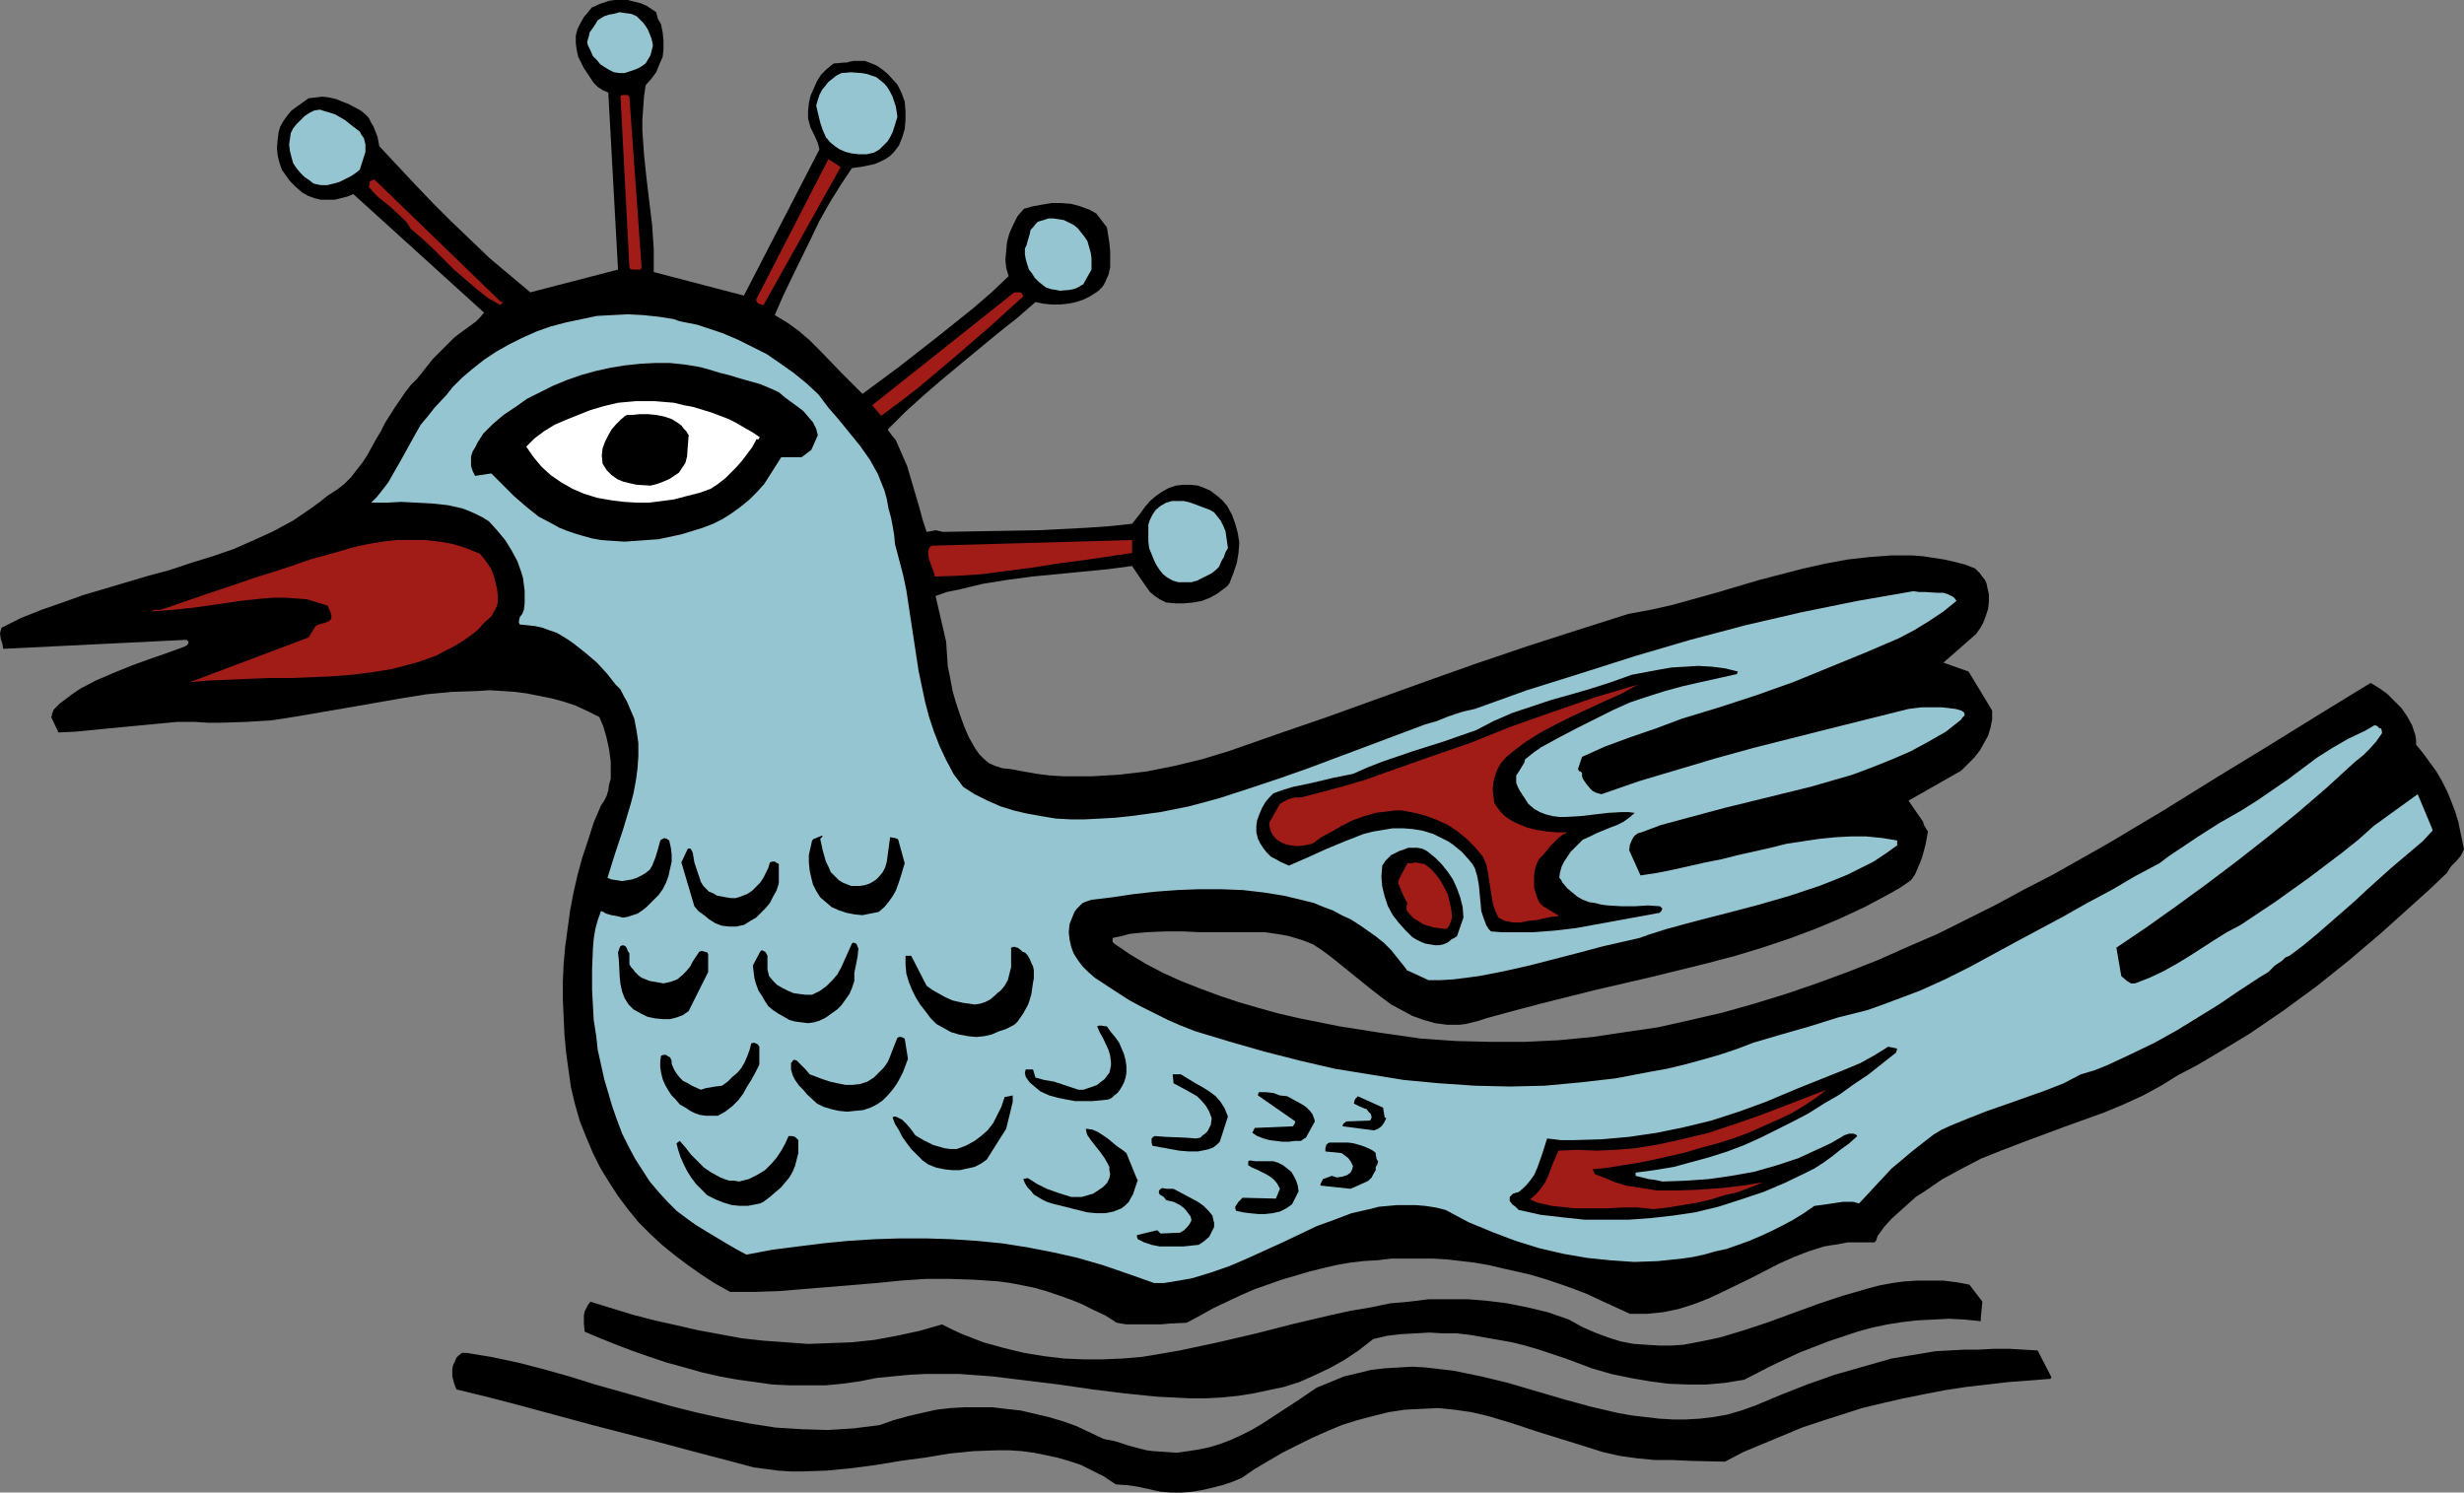 <?xml version="1.0" encoding="UTF-8" standalone="no"?>
<svg
   version="1.0"
   width="129.724mm"
   height="78.588mm"
   id="svg41"
   sodipodi:docname="Bird 35.wmf"
   xmlns:inkscape="http://www.inkscape.org/namespaces/inkscape"
   xmlns:sodipodi="http://sodipodi.sourceforge.net/DTD/sodipodi-0.dtd"
   xmlns="http://www.w3.org/2000/svg"
   xmlns:svg="http://www.w3.org/2000/svg">
  <rect width="100%" height="100%" fill="#808080" stroke="none"/>
  <sodipodi:namedview
     id="namedview41"
     pagecolor="#ffffff"
     bordercolor="#000000"
     borderopacity="0.25"
     inkscape:showpageshadow="2"
     inkscape:pageopacity="0.0"
     inkscape:pagecheckerboard="0"
     inkscape:deskcolor="#d1d1d1"
     inkscape:document-units="mm" />
  <defs
     id="defs1">
    <pattern
       id="WMFhbasepattern"
       patternUnits="userSpaceOnUse"
       width="6"
       height="6"
       x="0"
       y="0" />
  </defs>
  <path
     style="fill:#000000;fill-opacity:1;fill-rule:evenodd;stroke:none"
     d="m 490.132,168.229 -0.97,-4.686 -0.646,-2.101 -0.808,-2.101 -0.808,-1.939 -0.97,-1.939 -1.131,-1.939 -1.293,-1.778 -1.293,-1.778 -1.454,-1.778 v -0.97 l -0.162,-0.97 -0.323,-0.97 -0.323,-0.97 -0.97,-1.778 -1.131,-1.616 -1.454,-1.454 -1.454,-1.454 -1.616,-1.131 -1.616,-0.97 -5.01,3.07 -5.01,3.07 -10.181,6.303 -10.342,6.303 -10.666,6.626 -10.827,6.464 -11.15,6.303 -5.656,2.909 -5.656,3.07 -5.818,2.909 -5.818,2.909 -5.979,2.586 -5.818,2.586 -6.141,2.424 -6.141,2.262 -6.141,2.101 -6.302,1.939 -6.302,1.778 -6.302,1.454 -6.464,1.454 -6.626,0.97 -6.464,0.97 -6.787,0.646 -6.626,0.323 h -6.787 l -6.949,-0.162 -6.949,-0.485 -7.918,-1.131 -8.242,-1.293 -8.08,-1.616 -4.202,-0.97 -4.04,-1.131 -3.878,-1.131 -3.878,-1.293 -3.878,-1.454 -3.717,-1.454 -3.555,-1.616 -3.394,-1.778 -3.232,-1.939 -3.07,-2.101 -0.162,-0.162 -0.162,-0.162 v -0.323 -0.485 l 1.616,-0.323 1.778,-0.485 1.616,-0.162 1.778,-0.162 3.717,-0.162 h 3.555 l 3.232,0.162 h 3.394 3.232 3.232 3.232 l 3.232,0.485 1.616,0.323 1.616,0.485 1.454,0.485 1.616,0.646 1.939,1.293 1.939,1.454 7.595,6.141 2.101,1.616 1.939,1.454 2.101,1.131 2.101,1.131 2.262,0.808 2.262,0.646 2.424,0.323 h 1.131 1.293 l 1.293,-0.162 1.293,-0.323 1.293,-0.323 1.454,-0.485 5.333,-1.454 5.494,-1.454 10.989,-2.747 11.15,-2.586 11.15,-2.747 5.494,-1.454 5.333,-1.616 5.333,-1.778 5.171,-1.939 5.01,-2.101 4.848,-2.262 4.848,-2.586 2.262,-1.293 2.101,-1.454 0.808,-1.131 0.485,-1.131 0.485,-1.131 0.485,-1.293 0.646,-2.424 0.485,-2.586 -0.323,-0.485 -0.162,-0.323 -0.323,-0.485 -0.162,-0.646 -2.909,-4.202 10.504,-5.979 1.293,-1.293 1.293,-1.293 1.131,-1.454 0.808,-1.454 0.808,-1.454 0.485,-1.616 0.323,-1.616 v -1.778 0 l -4.686,-7.757 -5.01,-1.778 6.464,-5.656 0.808,-1.131 0.646,-1.131 0.485,-1.293 0.485,-1.454 0.162,-1.454 v -1.454 l -0.323,-1.454 -0.162,-0.808 -0.323,-0.646 -0.646,-0.808 -0.323,-0.485 -0.97,-0.97 -2.101,-0.808 -1.939,-0.485 -2.101,-0.485 -2.101,-0.323 -2.101,-0.323 -2.101,-0.162 h -4.202 l -4.363,0.323 -4.363,0.485 -4.363,0.808 -4.363,0.97 -4.363,1.131 -4.363,1.131 -8.726,2.586 -8.726,2.424 -4.363,0.97 -4.363,0.808 -10.181,3.232 -10.019,3.232 -10.019,3.394 -10.019,3.555 -9.858,3.555 -9.858,3.555 -9.858,3.394 -9.696,3.394 -5.333,1.616 -5.333,1.293 -5.656,1.131 -2.747,0.323 -2.747,0.323 -2.747,0.162 -2.747,0.162 h -2.747 -2.747 l -2.747,-0.162 -2.586,-0.323 -2.747,-0.485 -2.586,-0.485 -1.616,-0.162 -1.454,-0.485 -1.131,-0.485 -0.97,-0.808 -0.97,-0.97 -0.808,-1.131 -1.293,-2.262 -0.97,-2.262 -0.808,-2.262 -0.808,-2.424 -0.646,-2.262 -0.485,-2.586 -0.485,-2.424 -0.162,-2.424 -0.162,-2.424 -2.101,-9.05 2.262,-0.808 2.424,-0.485 4.686,-1.131 5.01,-0.808 4.848,-0.646 5.01,-0.485 5.01,-0.485 5.01,-0.485 4.848,-0.646 1.293,1.939 1.454,2.101 0.808,1.131 0.97,0.808 0.97,0.646 1.293,0.646 1.778,0.162 h 1.778 l 1.778,-0.162 1.778,-0.323 1.616,-0.646 1.454,-0.808 1.293,-0.97 0.646,-0.485 0.485,-0.646 0.808,-2.101 0.646,-1.939 0.323,-1.939 0.162,-2.101 -0.323,-1.939 -0.485,-1.778 -0.646,-1.778 -0.97,-1.778 -0.97,-1.131 -1.131,-0.97 -1.293,-0.97 -1.131,-0.485 -1.293,-0.485 -1.454,-0.162 h -1.454 l -1.454,0.162 -1.454,0.485 -1.454,0.808 -1.131,0.808 -1.131,0.97 -0.97,1.131 -0.808,1.131 -1.778,2.262 -4.525,0.485 -4.686,0.323 -9.534,0.485 -9.534,0.162 -9.373,0.162 -0.646,-0.162 -0.808,-0.162 -0.808,0.162 -0.97,0.162 -0.808,-2.424 -0.646,-2.424 -0.808,-2.747 -0.808,-2.747 -0.808,-2.747 -1.131,-2.586 -1.131,-2.586 -0.808,-0.97 -0.808,-1.131 3.394,-3.394 3.555,-3.232 3.555,-3.07 3.878,-3.232 7.434,-6.141 3.878,-3.07 3.717,-3.232 1.616,0.323 1.616,0.162 h 1.616 l 1.616,-0.162 1.616,-0.323 1.454,-0.485 1.293,-0.646 1.293,-0.808 0.646,-0.485 0.162,-0.323 h 0.162 l 0.485,-0.646 0.323,-0.646 0.646,-1.454 0.323,-1.454 v -1.616 -1.616 l -0.162,-1.616 -0.485,-3.07 -2.101,-2.747 -1.454,-0.808 -1.778,-0.646 -1.778,-0.485 -2.101,-0.162 h -1.778 l -1.939,0.323 -1.778,0.323 -1.778,0.485 -1.293,1.454 -0.808,1.616 -0.808,1.778 -0.485,1.778 -0.162,1.778 -0.162,1.778 0.162,1.616 0.485,1.616 -3.394,3.232 -3.555,3.07 -7.272,5.818 -7.434,5.818 -7.434,5.495 -1.939,-1.939 -2.101,-2.101 -4.202,-4.363 -2.262,-2.262 -2.262,-1.939 -2.262,-1.616 -2.424,-1.454 1.616,-3.717 1.778,-3.717 3.717,-7.595 1.778,-3.717 2.101,-3.717 2.101,-3.394 2.262,-3.394 2.262,-0.323 2.262,-0.485 1.131,-0.485 0.97,-0.485 0.97,-0.646 0.808,-0.808 0.97,-1.293 0.646,-1.616 0.485,-1.616 0.162,-1.778 v -1.939 l -0.162,-1.778 -0.646,-1.778 -0.808,-1.616 -1.939,-2.101 -0.97,-0.808 -1.131,-0.808 -1.131,-0.485 -1.293,-0.485 h -1.454 -0.808 l -0.808,0.162 -0.485,0.162 h -0.485 l -1.778,0.162 h -0.323 l -0.485,0.323 -1.131,0.97 -0.97,0.97 -0.808,1.293 -0.646,1.454 -0.646,1.454 -0.323,1.454 -0.162,1.616 v 1.454 l 0.485,1.778 0.808,1.616 0.646,1.454 0.323,1.293 -15.029,29.089 -17.938,-4.686 v -4.525 l -0.323,-4.848 -1.131,-9.373 -0.485,-4.686 -0.323,-4.686 v -2.262 l 0.162,-2.262 0.162,-2.262 0.323,-2.262 1.131,-1.293 0.97,-1.293 0.646,-1.616 0.646,-1.454 0.162,-1.454 V 8.08 l -0.162,-1.616 -0.323,-1.616 -0.646,-1.131 -0.323,-1.293 -0.97,-0.646 -0.97,-0.646 -1.131,-0.485 -1.293,-0.323 L 124.917,0 h -1.293 -1.293 l -1.131,0.162 -0.97,0.323 -0.97,0.323 -0.646,0.323 -0.808,0.323 -0.808,0.97 -0.808,0.97 -0.646,1.131 -0.646,1.293 -0.323,1.293 v 1.454 l 0.162,1.293 0.323,1.454 1.131,2.262 1.293,1.939 0.646,0.97 0.808,0.808 0.97,0.646 1.131,0.485 1.939,35.229 -17.453,4.525 -4.04,-3.394 -4.04,-3.394 -3.878,-3.717 -3.717,-3.555 -3.717,-3.717 -3.555,-3.717 -7.11,-7.595 -0.323,-1.778 -0.808,-2.101 -0.485,-0.808 -0.485,-0.97 -0.808,-0.808 -0.808,-0.646 -2.424,-1.293 -1.293,-0.485 -1.131,-0.485 -1.454,-0.323 -1.293,-0.162 -1.293,0.162 -1.454,0.162 -1.131,0.808 -1.131,0.808 -1.131,0.808 -0.808,0.97 -0.808,1.131 -0.646,1.131 -0.323,1.131 -0.162,1.293 -0.162,1.778 0.162,1.616 0.323,1.293 0.485,1.454 0.808,1.131 0.808,1.131 1.131,1.131 1.293,1.131 1.131,0.646 1.293,0.485 1.293,0.323 h 1.293 1.454 l 1.293,-0.323 1.293,-0.323 1.131,-0.485 26.018,23.594 -0.808,0.97 -0.808,0.808 -3.555,2.586 -0.808,0.646 -0.808,0.808 -1.778,1.778 -1.616,1.616 -3.07,3.878 -1.293,1.293 -1.131,1.454 -2.101,3.07 -1.939,3.07 -0.808,1.616 -0.97,1.616 -1.778,3.232 -0.97,1.454 -1.131,1.454 -1.131,1.454 -1.293,1.293 -1.454,1.131 -1.778,1.131 -1.616,1.293 -1.778,1.293 -3.555,2.424 -3.878,2.101 -3.878,1.778 -4.04,1.778 -4.202,1.454 -4.202,1.293 -4.363,1.454 -4.202,1.131 -4.363,1.293 -8.726,2.586 -4.04,1.454 -4.202,1.454 -4.04,1.616 -3.878,1.939 -0.162,0.485 L 0,126.05 l 0.162,1.131 0.162,0.485 0.162,0.485 0.162,0.97 36.198,-1.778 h 0.323 l 0.162,0.162 0.162,0.162 v 0.323 l -0.323,0.485 h -0.162 l -0.162,0.162 -3.555,1.293 -3.717,1.293 -3.555,1.293 -3.555,1.454 -3.394,1.454 -3.07,1.616 -1.454,0.97 -1.293,0.97 -1.293,0.97 -1.293,1.293 -0.162,0.485 -0.162,0.323 v 0.323 l -0.162,0.323 1.454,3.07 3.394,-0.162 3.394,-0.323 3.232,-0.323 3.394,-0.323 6.787,-0.646 3.394,-0.323 h 3.555 l 2.586,0.162 h 2.586 l 5.01,-0.162 5.171,-0.323 5.171,-0.808 10.342,-1.778 10.181,-1.778 5.01,-0.808 5.171,-0.485 5.01,-0.162 2.424,-0.162 2.586,0.162 2.424,0.162 2.424,0.323 2.424,0.485 2.424,0.485 2.424,0.646 2.424,0.808 2.424,1.131 2.262,1.131 0.808,1.939 0.646,2.262 0.485,2.262 0.323,2.424 v 2.262 1.131 l -0.323,1.131 -0.162,1.131 -0.323,1.131 -0.485,0.97 -0.646,0.97 -1.454,3.394 -1.131,3.555 -1.131,3.394 -0.97,3.555 -0.808,3.555 -0.646,3.394 -0.485,3.555 -0.485,3.555 -0.323,3.555 -0.162,3.555 v 3.555 l 0.162,3.394 0.162,3.555 0.323,3.555 0.485,3.555 0.485,3.394 0.808,3.394 0.97,3.394 1.293,3.232 1.293,3.07 1.454,2.909 1.778,2.909 1.778,2.747 1.939,2.586 2.101,2.586 2.262,2.262 2.424,2.262 2.586,2.101 2.586,1.939 2.747,1.939 2.747,1.778 2.909,1.616 h 4.848 l 4.848,-0.162 9.858,-0.808 9.696,-0.808 4.848,-0.485 4.848,-0.323 h 4.848 l 4.848,0.162 4.686,0.323 2.424,0.323 2.424,0.485 2.424,0.485 2.262,0.646 2.424,0.808 2.262,0.808 2.424,0.97 2.262,1.131 2.424,1.131 2.262,1.454 1.939,0.323 h 1.616 3.555 1.616 l 1.778,-0.162 3.394,-0.162 2.747,-1.454 2.586,-1.454 2.747,-1.293 2.747,-1.293 2.586,-1.131 2.747,-0.97 2.747,-0.97 2.747,-0.808 2.747,-0.808 2.586,-0.646 2.747,-0.646 2.747,-0.485 2.747,-0.323 2.747,-0.162 2.747,-0.323 h 2.747 2.747 2.909 l 2.747,0.162 2.747,0.323 2.747,0.323 2.747,0.485 2.747,0.646 2.909,0.646 2.747,0.646 2.747,0.808 2.909,0.97 2.747,0.97 2.909,1.131 2.747,1.293 5.656,2.586 h 1.616 1.778 l 1.616,-0.162 1.616,-0.162 3.07,-0.646 3.07,-0.97 2.909,-1.131 2.747,-1.293 5.656,-2.747 5.656,-2.909 2.909,-1.293 2.909,-1.131 3.07,-0.97 3.07,-0.485 1.616,-0.323 h 3.394 1.616 0.323 l 0.323,-0.323 0.162,-0.485 0.162,-0.485 1.293,-1.778 1.454,-1.616 1.616,-1.454 3.232,-2.909 1.778,-1.131 3.555,-2.424 3.878,-2.101 3.717,-1.939 4.04,-1.616 4.202,-1.616 8.242,-3.07 8.08,-2.909 3.878,-1.616 3.878,-1.778 3.555,-1.939 3.394,-2.101 3.717,-1.939 3.555,-2.101 6.949,-4.202 6.626,-4.525 6.626,-4.848 6.464,-5.171 6.464,-5.495 6.464,-5.818 3.232,-2.909 3.394,-3.232 0.808,-1.293 0.97,-0.97 0.97,-1.131 0.323,-0.646 0.323,-0.646 z"
     id="path1" />
  <path
     style="fill:#95c5d0;fill-opacity:1;fill-rule:evenodd;stroke:none"
     d="m 483.991,164.997 -2.909,-6.949 -8.726,6.303 -3.07,2.747 -3.232,2.586 -6.626,5.01 -6.787,4.848 -3.394,2.262 -3.394,2.262 -2.747,1.454 -2.586,1.616 -5.01,3.232 -2.424,1.454 -2.586,1.454 -2.747,1.293 -2.909,1.131 h -0.485 -0.323 l -0.808,-0.485 -1.131,-0.97 -0.97,-5.656 5.979,-4.04 6.141,-4.363 5.979,-4.363 5.979,-4.525 5.979,-4.686 5.979,-4.848 5.818,-5.01 5.656,-5.171 1.616,-1.293 1.293,-1.293 1.293,-1.454 1.131,-1.616 v -0.323 l -0.162,-0.646 h -0.323 l -0.162,-0.162 -0.323,-0.323 -0.485,-0.162 -1.939,1.131 -3.394,1.616 -3.07,1.778 -3.07,1.939 -5.818,4.363 -3.07,2.101 -3.07,2.101 -3.07,1.939 -2.262,1.293 -2.262,1.293 -4.04,2.586 -3.878,2.586 -1.939,1.293 -1.939,1.454 -4.848,2.586 -4.686,2.747 -4.848,2.586 -4.848,2.747 -9.373,5.01 -9.211,5.01 -4.848,2.424 -5.01,2.262 -5.171,1.939 -2.586,0.97 -2.747,0.97 -5.818,1.454 -5.656,1.778 -5.656,1.616 -5.494,1.616 -3.394,1.293 -3.394,1.131 -3.394,0.97 -3.555,0.97 -3.394,0.808 -3.555,0.646 -3.394,0.646 -3.394,0.646 -7.11,0.808 -6.949,0.646 -6.949,0.162 -6.949,-0.162 -7.11,-0.485 -6.949,-0.646 -6.949,-1.131 -6.949,-1.131 -6.949,-1.616 -6.949,-1.778 -6.787,-1.939 -6.949,-2.101 -2.909,-1.131 -2.586,-1.131 -2.586,-1.293 -2.586,-1.293 -2.424,-1.293 -2.262,-1.454 -4.686,-3.07 -1.293,-1.131 -1.131,-1.131 -0.97,-1.293 -0.808,-1.293 -0.485,-1.293 -0.323,-1.454 -0.162,-1.454 0.162,-1.616 0.646,-1.616 0.323,-0.808 0.485,-0.646 0.485,-0.485 0.646,-0.646 0.808,-0.323 0.97,-0.323 4.04,-0.485 4.363,-0.646 4.363,-0.485 4.363,-0.323 4.202,-0.162 h 4.363 l 4.363,0.162 4.202,0.485 4.04,0.646 4.04,0.97 1.939,0.485 1.939,0.808 1.778,0.646 1.778,0.97 1.778,0.808 1.778,1.131 1.616,1.131 1.616,1.131 1.616,1.293 1.454,1.454 1.293,1.616 1.293,1.616 0.485,0.646 v 0.162 h 0.162 l 4.202,1.939 h 2.424 l 2.586,-0.162 2.586,-0.323 2.424,-0.323 5.01,-0.97 5.01,-1.131 5.01,-1.293 5.01,-1.293 4.848,-1.293 5.01,-1.131 2.101,-0.485 1.778,-0.646 3.555,-1.131 5.979,-1.616 6.302,-1.616 6.141,-1.616 6.141,-1.778 2.909,-0.97 2.909,-0.97 2.909,-1.131 2.747,-1.131 2.586,-1.293 2.586,-1.293 2.424,-1.616 2.262,-1.616 v -0.646 -0.323 l -2.909,-0.485 -3.232,-0.323 h -3.07 l -3.07,0.162 -3.232,0.323 -3.232,0.485 -3.232,0.485 -3.232,0.808 -6.464,1.454 -3.232,0.808 -3.232,0.646 -6.464,1.454 -3.232,0.646 -3.232,0.485 -2.262,-5.01 0.162,-1.131 0.485,-1.131 0.323,-0.485 0.323,-0.323 0.485,-0.323 0.646,-0.162 3.878,-1.454 4.202,-1.131 8.403,-2.262 8.565,-2.101 8.565,-2.101 8.403,-2.424 3.878,-1.454 4.04,-1.616 3.717,-1.616 3.555,-1.939 3.394,-1.939 3.07,-2.424 0.162,-0.323 0.323,-0.323 0.162,-0.162 v -0.162 -0.162 l -0.162,-0.323 -0.485,-0.323 -1.131,-0.323 -1.293,-0.162 -1.454,-0.162 h -1.293 -2.747 l -2.586,0.323 -15.514,3.878 -15.352,3.878 -7.595,2.101 -7.595,2.262 -7.595,2.262 -7.434,2.586 -0.646,-0.162 -0.485,-0.162 -0.646,-0.323 -0.485,-0.485 -0.808,-0.97 -0.646,-0.97 -0.162,-0.485 v -0.323 -0.323 0 l -0.323,-0.323 h -0.162 l -0.162,-0.162 -0.162,-0.323 0.808,-2.424 4.686,-2.101 4.848,-1.778 5.171,-1.778 5.171,-1.939 7.434,-2.262 7.434,-2.424 7.272,-2.586 7.11,-2.909 7.11,-2.909 3.394,-1.454 3.394,-1.454 3.07,-1.616 2.909,-1.778 2.909,-1.939 2.586,-2.101 -0.323,-0.485 -0.323,-0.323 -0.97,-0.485 -0.97,-0.323 h -1.131 l -2.586,-0.162 h -1.131 l -1.131,-0.162 -11.15,1.939 -11.15,2.262 -11.15,2.586 -10.989,2.909 -10.989,3.232 -10.666,3.394 -10.827,3.394 -10.342,3.717 -1.454,0.323 -1.293,0.323 -2.424,0.808 -2.424,0.97 -1.131,0.323 -1.131,0.323 -11.635,4.363 -11.635,4.363 -5.979,2.101 -5.818,1.939 -5.979,1.939 -5.979,1.616 -5.656,1.131 -5.979,0.808 -3.07,0.323 -2.909,0.162 -3.07,0.162 h -2.909 l -2.909,-0.162 -2.909,-0.485 -2.747,-0.485 -2.747,-0.646 -2.586,-0.808 -2.586,-1.131 -2.586,-1.293 -2.262,-1.454 -1.939,-2.586 -1.454,-2.747 -1.293,-2.747 -1.131,-2.909 -0.97,-2.909 -0.808,-3.07 -0.646,-3.07 -0.646,-3.07 -1.939,-12.767 -0.485,-3.232 -0.646,-3.07 -0.808,-3.07 -0.808,-3.07 -0.162,-1.778 -0.323,-1.939 -0.323,-1.616 -0.485,-1.778 -0.323,-1.778 -0.485,-1.778 -0.646,-1.616 -0.646,-1.616 -0.808,-1.454 -0.808,-1.454 -1.939,-2.747 -2.101,-2.586 -2.101,-2.586 -2.101,-2.424 -1.939,-2.586 -2.424,-2.262 -2.586,-2.101 -2.747,-1.939 -2.586,-1.778 -2.909,-1.454 -2.909,-1.454 -3.07,-1.293 -3.394,-1.131 -1.454,-0.485 -1.616,-0.323 -1.616,-0.323 -0.646,-0.162 -0.808,-0.323 -3.07,-0.485 -3.07,-0.323 -3.07,-0.162 -3.07,0.162 -3.07,0.162 -3.07,0.646 -3.07,0.646 -3.07,0.808 -2.747,0.97 -2.909,1.293 -2.586,1.293 -2.586,1.454 -2.424,1.616 -2.262,1.778 -2.101,1.778 -1.939,1.939 -1.131,1.454 -2.424,2.586 -1.131,1.454 -1.616,1.939 -1.293,2.262 -2.586,4.686 -1.293,2.262 -1.293,2.262 -1.616,2.101 -0.808,0.97 -0.97,0.97 h 3.07 l 2.909,-0.162 3.07,0.162 3.07,0.162 3.07,0.323 1.454,0.323 1.454,0.323 1.293,0.485 1.454,0.646 1.293,0.646 1.293,0.808 1.616,1.778 1.616,1.939 1.293,2.101 1.131,2.101 0.808,2.262 0.323,1.131 0.162,1.293 0.162,1.131 v 1.293 1.293 l -0.162,1.293 -0.323,0.808 -0.485,0.646 -0.162,0.646 v 0.485 l 0.162,0.323 1.616,0.162 1.454,0.162 1.454,0.323 1.293,0.485 1.454,0.485 1.131,0.646 1.293,0.808 1.131,0.808 2.262,1.778 2.262,1.939 1.939,2.101 1.778,2.262 0.97,0.97 0.646,1.293 0.646,1.131 0.485,1.131 0.97,2.262 0.485,2.586 0.323,2.262 v 2.586 l -0.162,2.424 -0.323,2.424 -0.485,2.586 -0.646,2.424 -1.454,4.848 -1.616,4.848 -1.454,4.686 0.808,0.323 1.131,0.162 0.97,0.162 0.97,-0.162 0.97,-0.162 0.97,-0.323 0.97,-0.485 0.808,-0.485 0.808,-0.646 0.485,-0.808 0.323,-0.808 0.323,-0.808 0.485,-1.616 0.485,-1.778 v 0 l 0.162,-0.162 0.323,-0.162 0.323,-0.162 0.485,0.162 0.485,0.323 0.323,1.454 0.162,1.293 v 1.454 l -0.323,1.454 -0.323,1.454 -0.485,1.293 -0.646,1.293 -0.808,1.131 -1.616,1.616 -0.808,0.808 -0.808,0.646 -0.97,0.646 -0.97,0.323 -0.97,0.323 -0.97,0.162 -1.293,-0.323 -0.97,-0.162 -1.131,-0.323 -0.485,-0.323 -0.485,-0.162 -0.646,1.778 -0.485,1.778 -0.323,1.939 -0.162,2.101 -0.162,4.04 v 4.04 l 0.323,5.979 0.485,3.07 0.323,2.909 0.646,2.909 0.646,2.909 0.808,2.747 0.808,2.747 0.97,2.747 0.97,2.586 1.293,2.586 1.293,2.424 1.454,2.262 1.454,2.262 1.778,2.101 1.778,1.939 1.778,1.778 1.939,1.454 1.778,1.293 2.101,1.293 4.04,2.424 1.939,1.131 2.101,1.131 5.171,-0.97 5.01,-0.646 5.171,-0.646 5.01,-0.485 5.171,-0.323 5.01,-0.162 h 5.171 l 5.01,0.162 5.01,0.323 5.01,0.485 5.171,0.808 5.01,0.97 5.01,1.131 5.01,1.454 5.171,1.778 5.01,1.778 h 1.939 l 1.939,-0.323 1.939,-0.323 1.778,-0.323 3.717,-1.131 3.717,-1.293 3.394,-1.454 3.555,-1.616 3.555,-1.616 3.394,-1.616 3.394,-1.616 3.555,-1.293 3.394,-1.293 3.555,-0.808 1.939,-0.485 1.778,-0.162 1.778,-0.162 h 1.939 1.778 l 1.939,0.162 2.101,0.323 1.939,0.485 4.525,2.424 4.686,1.939 4.686,1.778 4.686,1.454 4.848,1.131 4.686,0.808 4.686,0.485 4.686,0.323 4.686,-0.162 4.686,-0.485 2.262,-0.323 2.262,-0.485 2.262,-0.646 2.262,-0.485 2.262,-0.808 2.262,-0.808 2.262,-0.97 2.101,-0.97 2.262,-1.131 2.101,-1.131 2.101,-1.293 2.101,-1.454 2.424,-0.323 2.101,-0.323 1.131,-0.162 h 1.131 0.97 l 1.131,0.323 6.464,-6.949 0.97,-0.808 0.97,-0.808 2.101,-1.778 2.262,-1.778 2.101,-1.616 1.616,-0.97 1.778,-0.808 3.555,-1.454 3.717,-1.454 3.717,-1.293 7.757,-2.747 3.717,-1.454 3.394,-1.778 2.747,-0.808 2.424,-0.97 2.424,-1.131 2.424,-1.131 4.686,-2.262 4.363,-2.424 4.202,-2.586 4.202,-2.586 4.04,-2.747 4.202,-2.747 1.616,-0.97 1.293,-1.293 1.454,-0.97 0.646,-0.646 0.808,-0.323 2.586,-1.939 2.747,-2.262 5.01,-4.363 2.586,-2.262 2.424,-2.262 4.848,-4.363 2.101,-1.778 2.101,-1.778 2.101,-1.778 1.939,-2.101 z"
     id="path2" />
  <path
     style="fill:#000000;fill-opacity:1;fill-rule:evenodd;stroke:none"
     d="m 408.201,274.079 -2.747,-5.333 -2.909,-0.162 -2.747,-0.162 h -3.07 l -2.909,0.162 h -2.909 l -2.909,0.162 -2.909,0.162 -2.909,0.485 -2.909,0.485 -2.909,0.485 -5.656,1.616 -5.656,1.616 -5.494,1.939 -5.333,2.101 -5.01,2.101 -2.747,0.97 -2.747,0.808 -2.747,0.485 -2.747,0.323 -2.747,0.162 h -2.586 l -2.747,-0.162 -2.747,-0.323 -2.747,-0.323 -2.747,-0.485 -5.494,-1.293 -5.333,-1.454 -5.494,-1.616 -5.494,-1.616 -5.333,-1.293 -5.494,-1.131 -2.747,-0.323 -2.747,-0.323 -2.747,-0.162 -2.747,0.162 -2.747,0.162 -2.747,0.323 -2.586,0.646 -2.747,0.646 -2.747,1.131 -2.747,1.131 -3.555,2.424 -3.717,2.424 -3.717,2.424 -1.939,1.131 -1.939,0.97 -2.101,0.97 -2.101,0.808 -2.101,0.646 -2.262,0.485 -2.101,0.323 -2.262,0.323 -2.262,-0.162 -2.424,-0.162 -1.293,-0.162 -1.293,-0.323 -2.424,-0.646 -2.424,-0.808 -2.424,-0.485 -2.747,-1.293 -2.747,-1.293 -2.747,-0.97 -2.747,-0.808 -2.747,-0.646 -2.747,-0.646 -2.909,-0.323 -2.747,-0.323 h -2.747 -2.747 l -2.909,0.162 -2.747,0.323 -2.909,0.646 -2.747,0.646 -2.909,0.808 -2.747,0.97 -2.586,0.323 -2.586,0.323 -2.586,0.162 -2.586,0.162 -5.171,-0.162 -5.171,-0.323 -5.171,-0.808 -5.01,-0.97 -5.171,-1.131 -5.171,-1.293 -10.181,-2.909 -5.171,-1.454 -5.171,-1.616 -5.171,-1.454 -5.01,-1.293 -5.333,-1.131 -5.01,-0.808 h -0.808 l -0.646,0.485 -0.485,0.485 -0.323,0.808 -0.323,0.646 -0.162,0.808 v 1.454 l 0.323,1.293 0.485,1.293 6.626,1.616 6.787,1.778 13.736,3.717 13.736,3.555 6.626,1.778 6.787,1.778 2.424,0.646 2.424,0.646 2.424,0.323 2.424,0.323 2.424,0.162 h 2.424 l 4.848,-0.162 5.01,-0.485 4.848,-0.646 4.848,-0.808 4.848,-0.646 4.848,-0.808 4.848,-0.485 4.686,-0.162 h 2.424 l 2.424,0.162 2.424,0.323 2.424,0.485 2.262,0.485 2.262,0.646 2.424,0.808 2.262,1.131 2.262,1.131 2.424,1.616 2.424,0.162 2.101,0.323 4.363,0.97 2.101,0.162 h 2.101 l 2.101,-0.162 1.939,-0.323 2.101,-0.485 1.939,-0.485 1.939,-0.646 1.939,-0.808 2.586,-1.778 2.747,-1.616 2.747,-1.616 2.909,-1.454 2.909,-1.454 2.909,-1.293 3.07,-1.293 3.07,-0.97 3.07,-0.808 3.232,-0.808 3.232,-0.485 3.232,-0.162 3.394,-0.162 3.232,0.323 3.394,0.485 3.394,0.808 4.848,1.454 4.848,1.616 4.686,1.454 4.686,1.454 3.555,1.131 3.555,0.808 3.555,0.485 3.394,0.323 h 3.555 l 3.394,0.162 6.949,0.162 3.717,-1.939 3.878,-1.616 3.878,-1.616 3.878,-1.616 3.878,-1.293 4.04,-1.293 4.04,-1.293 4.04,-0.97 4.202,-0.97 4.04,-0.808 4.202,-0.808 4.202,-0.646 4.202,-0.485 4.202,-0.485 4.202,-0.323 4.202,-0.323 z"
     id="path3" />
  <path
     style="fill:#000000;fill-opacity:1;fill-rule:evenodd;stroke:none"
     d="m 394.142,262.282 0.323,-3.232 -2.586,-3.394 -2.586,-0.485 -2.586,-0.323 h -2.586 -2.586 l -2.586,0.162 -2.424,0.323 -2.586,0.485 -2.424,0.646 -5.01,1.454 -4.848,1.616 -9.696,3.555 -4.848,1.616 -4.848,1.454 -2.262,0.485 -2.424,0.485 -2.586,0.485 -2.424,0.162 h -2.424 l -2.586,-0.162 -2.424,-0.162 -2.586,-0.485 -2.586,-0.808 -2.586,-0.97 -2.586,-1.131 -2.586,-1.454 -4.202,-1.454 -4.04,-0.97 -4.04,-0.808 -3.878,-0.485 -3.878,-0.323 h -4.04 -3.878 l -3.878,0.485 -3.717,0.323 -3.878,0.808 -3.878,0.646 -3.717,0.808 -7.595,1.778 -7.595,1.939 -7.595,1.778 -7.595,1.616 -3.717,0.646 -3.878,0.646 -3.878,0.323 -3.878,0.162 h -3.878 l -3.878,-0.162 -4.04,-0.485 -3.878,-0.646 -4.04,-0.97 -4.04,-1.131 -4.202,-1.616 -2.101,-0.97 -1.939,-0.97 -4.525,1.293 -4.525,0.97 -4.363,0.808 -4.525,0.485 -4.363,0.162 -4.363,0.162 -4.363,-0.323 -4.525,-0.323 -4.363,-0.485 -4.363,-0.808 -4.363,-0.808 -4.202,-0.97 -4.363,-0.97 -4.363,-1.131 -8.403,-2.586 -0.485,0.646 -0.323,0.646 -0.323,0.646 -0.162,0.808 v 1.616 l 0.162,1.616 3.07,1.293 3.232,1.293 3.394,1.293 3.232,1.131 3.394,1.131 3.555,0.97 3.394,0.97 3.555,0.808 3.555,0.646 3.555,0.485 3.394,0.485 3.555,0.162 h 3.555 3.555 l 3.394,-0.323 3.394,-0.485 3.232,-0.646 3.232,-0.323 3.394,-0.323 3.232,-0.162 h 3.394 3.232 l 6.626,0.485 6.626,0.808 6.626,0.808 6.626,0.97 6.464,0.808 6.464,0.646 3.232,0.162 3.232,0.162 h 3.232 l 3.07,-0.162 3.232,-0.323 3.07,-0.485 3.07,-0.646 3.07,-0.646 3.07,-0.97 2.909,-1.293 3.07,-1.454 2.909,-1.616 2.909,-1.939 2.909,-2.262 2.747,-0.646 2.747,-0.323 2.909,-0.162 2.747,-0.162 2.747,0.162 h 2.747 l 2.747,0.323 2.747,0.485 2.747,0.485 2.747,0.485 2.586,0.646 2.747,0.808 5.333,1.778 5.171,1.939 3.878,1.131 3.878,0.808 3.717,0.646 3.717,0.485 3.878,0.162 h 3.717 l 3.717,-0.323 3.878,-0.646 5.333,-2.747 5.494,-2.586 2.909,-1.131 2.909,-1.131 2.909,-0.97 2.909,-0.97 2.909,-0.808 3.07,-0.646 3.07,-0.485 2.909,-0.323 3.232,-0.162 3.07,-0.162 3.07,0.162 3.232,0.323 z"
     id="path4" />
  <path
     style="fill:#000000;fill-opacity:1;fill-rule:evenodd;stroke:none"
     d="m 377.497,208.791 -0.162,-0.162 -0.808,-0.162 -0.808,-0.162 -2.586,1.616 -2.909,1.616 -3.07,1.293 -3.232,1.293 -3.232,1.293 -3.232,1.293 -3.07,1.293 -3.07,1.293 -5.333,1.939 -5.494,1.778 -5.333,1.293 -5.494,1.131 -5.494,0.808 -5.494,0.485 -5.494,0.162 h -2.586 l -2.747,-0.323 -0.97,3.07 -0.97,2.747 -0.646,1.454 -0.808,1.131 -0.97,1.131 -1.293,1.131 -0.646,0.162 -0.485,0.162 -0.646,0.646 v 0.323 0.485 l 0.485,0.646 0.646,0.485 0.646,0.646 4.363,0.97 4.202,0.485 4.525,0.485 h 4.363 4.525 l 4.363,-0.323 4.363,-0.485 4.363,-0.646 4.686,-1.131 4.525,-1.454 4.363,-1.454 4.202,-1.778 4.04,-1.939 1.939,-0.97 1.778,-1.131 1.778,-1.293 1.616,-1.293 1.778,-1.293 1.616,-1.454 -0.323,-0.323 -0.485,-0.162 h -0.485 -0.323 l -0.97,0.323 -0.808,0.485 -1.939,1.131 -2.101,0.97 -2.101,0.97 -2.101,0.97 -4.363,1.454 -4.525,1.293 -4.525,0.808 -4.525,0.646 -4.525,0.323 -4.686,0.162 -1.454,-0.323 -1.293,-0.162 -1.293,-0.323 -1.293,-0.323 v -0.646 l 3.717,-0.485 3.878,-0.646 3.555,-0.97 3.555,-0.97 3.555,-1.131 3.394,-1.293 3.232,-1.454 3.232,-1.616 3.232,-1.616 3.07,-1.616 3.07,-1.939 3.07,-1.778 2.909,-2.101 2.909,-1.939 5.494,-4.363 v -0.162 z"
     id="path5" />
  <path
     style="fill:#a11c17;fill-opacity:1;fill-rule:evenodd;stroke:none"
     d="m 363.438,216.871 -9.211,3.555 -4.686,1.778 -4.686,1.616 -4.848,1.616 -4.686,1.131 -5.01,1.131 -4.848,0.808 -2.101,0.162 -1.939,0.162 -3.717,0.162 -3.878,-0.162 -3.717,0.162 -1.131,2.586 -0.97,2.586 -0.646,1.293 -0.808,1.131 -0.97,1.131 -1.131,0.97 1.454,0.646 1.454,0.323 1.454,0.323 1.454,0.162 3.07,0.323 h 3.232 3.07 l 3.232,-0.162 h 3.07 l 3.07,0.323 2.909,-0.323 2.909,-0.485 2.909,-0.485 2.747,-0.646 2.586,-0.808 2.747,-0.646 2.586,-0.97 2.424,-0.97 -4.04,0.646 -4.202,0.485 -4.363,0.323 -4.202,0.162 h -2.101 -2.262 l -1.939,-0.323 -2.101,-0.323 -2.101,-0.323 -2.101,-0.646 -1.939,-0.808 -2.101,-0.808 -0.162,-0.323 -0.162,-0.323 -0.162,-0.323 3.07,-0.323 2.909,-0.485 3.07,-0.485 3.232,-0.646 6.302,-1.454 3.232,-0.97 3.07,-0.808 3.07,-0.97 3.07,-1.131 2.909,-1.293 2.909,-1.293 2.747,-1.293 2.424,-1.454 2.424,-1.616 z"
     id="path6" />
  <path
     style="fill:#000000;fill-opacity:1;fill-rule:evenodd;stroke:none"
     d="m 345.824,133.646 -2.586,-0.646 -2.586,-0.323 -2.747,-0.162 -2.586,0.162 -2.747,0.162 -2.747,0.485 -2.586,0.485 -2.586,0.485 -4.04,1.454 -4.04,1.293 -3.878,1.131 -4.04,1.131 -3.878,1.293 -3.878,1.293 -3.717,1.616 -3.394,1.778 -3.232,1.131 -3.232,1.131 -6.141,1.939 -6.141,2.101 -2.909,1.131 -2.909,1.293 -4.04,0.808 -4.04,0.97 -3.878,0.808 -2.101,0.646 -1.778,0.646 -0.808,0.808 -0.808,0.97 -0.646,1.131 -0.485,1.131 -0.485,1.293 -0.162,1.131 v 1.293 l 0.323,1.293 0.485,0.97 0.646,0.97 0.646,0.808 0.808,0.808 0.97,0.485 0.808,0.485 1.778,0.808 3.717,-1.616 3.555,-1.616 3.878,-1.616 3.717,-1.454 1.939,-0.485 1.939,-0.323 1.939,-0.323 h 2.101 l 1.939,0.162 1.939,0.323 2.101,0.646 1.939,0.97 0.97,0.485 0.97,0.646 1.778,1.454 1.454,1.616 0.646,0.808 0.485,0.808 0.485,1.616 0.323,1.778 0.323,3.394 0.162,1.778 0.485,1.454 0.485,1.293 0.485,0.808 0.485,0.485 2.101,0.162 h 2.262 4.04 l 4.202,-0.323 4.202,-0.485 16.806,-3.07 v -0.162 h 0.162 l 0.162,-0.323 0.162,-0.323 -0.162,-0.162 -0.162,-0.162 v 0 l -0.162,-0.162 -2.424,-0.162 -2.586,0.162 h -2.586 l -2.747,-0.162 -1.293,-0.162 -1.293,-0.323 -1.131,-0.162 -1.293,-0.485 -1.131,-0.646 -0.97,-0.808 -0.97,-0.808 -0.97,-1.131 -0.323,-0.646 -0.162,-0.162 -0.162,-0.162 0.162,-1.131 0.323,-1.131 0.485,-0.97 0.646,-0.97 0.646,-0.97 0.808,-0.808 1.616,-1.616 1.454,-0.646 1.293,-0.646 2.747,-1.131 1.293,-0.485 1.293,-0.646 1.131,-0.808 1.131,-0.97 -1.293,-0.162 h -1.293 l -2.747,0.162 -2.747,0.323 -2.747,0.323 -2.909,0.162 h -1.293 l -1.293,-0.162 -1.293,-0.323 -1.293,-0.485 -1.131,-0.646 -1.131,-0.97 -1.778,-2.747 -0.323,-0.646 -0.323,-0.808 v -0.646 -0.808 l 0.646,-0.97 0.485,-0.808 0.485,-0.808 0.162,-0.646 1.616,-1.293 1.616,-1.131 3.555,-1.939 3.717,-1.939 3.878,-1.939 3.232,-1.616 3.232,-1.454 3.394,-1.131 3.555,-1.131 3.555,-0.97 3.555,-0.808 7.272,-1.616 v -0.162 z"
     id="path7" />
  <path
     style="fill:#a11c17;fill-opacity:1;fill-rule:evenodd;stroke:none"
     d="m 325.947,136.231 -4.363,1.293 -4.363,1.293 -8.403,2.909 -8.242,2.909 -8.08,3.232 -8.403,2.909 -8.242,2.909 -4.04,1.454 -4.363,1.293 -4.202,1.131 -4.363,1.131 h -1.131 l -1.293,0.323 -0.97,0.485 -0.808,0.485 -2.101,3.717 v 0.646 l 0.162,0.646 0.162,0.485 0.323,0.646 0.808,0.97 1.131,0.646 0.808,0.323 0.808,0.162 1.454,0.162 1.454,-0.162 1.454,-0.323 1.778,-1.293 2.101,-1.131 1.939,-1.131 2.262,-1.131 2.262,-0.808 2.262,-0.646 2.586,-0.323 1.293,-0.162 h 1.293 l 2.586,0.485 2.424,0.646 2.101,0.808 2.101,0.97 1.939,1.293 1.778,1.454 1.616,1.616 1.616,1.939 0.646,1.454 0.323,1.616 0.485,3.07 0.485,3.07 0.485,1.454 0.646,1.454 0.646,0.323 0.646,0.323 1.616,0.323 h 1.454 l 1.616,-0.323 1.616,-0.162 1.454,-0.323 1.616,-0.323 1.454,-0.162 -3.232,-1.939 v 0 l -0.646,-0.646 -0.485,-0.97 -0.323,-0.97 -0.323,-1.131 v -1.131 -1.293 l 0.162,-1.131 0.323,-1.131 0.485,-0.97 0.808,-0.808 1.454,-1.778 0.808,-0.808 0.808,-0.808 0.808,-0.646 0.97,-0.485 h -2.101 l -1.939,-0.162 -2.101,-0.323 -1.939,-0.485 -1.939,-0.808 -0.97,-0.485 -0.808,-0.485 -0.808,-0.646 -0.646,-0.646 -0.646,-0.808 -0.646,-0.97 -0.162,-1.293 -0.162,-1.454 0.162,-1.454 0.323,-1.293 0.485,-1.293 0.646,-1.131 0.97,-1.131 1.131,-0.97 2.747,-2.101 3.07,-1.939 3.07,-1.616 3.232,-1.616 6.626,-3.07 3.232,-1.454 z"
     id="path8" />
  <path
     style="fill:#000000;fill-opacity:1;fill-rule:evenodd;stroke:none"
     d="m 291.203,182.612 -0.162,-2.101 -0.485,-1.939 -0.646,-1.778 -0.808,-1.778 -0.97,-1.454 -1.293,-1.616 -1.293,-1.293 -1.616,-1.293 -0.97,-0.485 -0.97,-0.162 h -0.808 -0.97 l -0.808,0.323 -0.97,0.323 -1.616,0.808 -0.485,0.485 -0.646,0.646 -0.323,0.485 -0.323,0.485 -0.162,2.262 0.162,1.939 0.485,1.939 0.646,1.939 0.97,1.778 1.131,1.454 1.293,1.454 1.454,1.454 0.808,0.485 0.97,0.485 0.808,0.323 0.97,0.162 0.97,0.162 h 0.808 l 0.808,-0.162 0.808,-0.323 0.646,-0.485 0.162,-0.162 0.323,-0.162 0.808,-0.485 z"
     id="path9" />
  <path
     style="fill:#a11c17;fill-opacity:1;fill-rule:evenodd;stroke:none"
     d="m 288.94,182.612 -0.162,-1.616 -0.323,-1.454 -0.323,-1.454 -0.646,-1.293 -0.808,-1.454 -0.808,-1.131 -1.131,-1.293 -1.293,-0.97 -0.97,-0.162 -0.808,-0.162 -0.808,0.162 h -0.808 l -1.778,3.394 v 0.646 l 0.162,0.485 0.485,1.131 0.485,1.131 0.646,1.131 -0.162,0.646 v 0.323 0.485 l 0.646,0.808 0.808,0.808 0.808,0.485 0.97,0.646 0.97,0.323 1.131,0.323 1.131,0.162 1.293,0.162 0.323,-0.162 0.162,-0.162 0.323,-0.485 z"
     id="path10" />
  <path
     style="fill:#000000;fill-opacity:1;fill-rule:evenodd;stroke:none"
     d="m 275.528,222.366 -0.323,-1.939 -5.01,-2.262 -0.162,0.162 -0.162,0.162 -0.162,0.162 -0.162,0.323 -0.162,0.646 0.97,0.485 1.131,0.485 0.485,0.162 0.323,0.485 0.485,0.485 0.162,0.646 -0.162,0.323 v 0.162 l -0.323,0.162 -4.686,0.162 v 0.162 l -0.323,0.162 -0.162,0.162 -0.162,0.485 6.302,0.808 0.808,-0.323 0.646,-0.485 0.485,-0.646 0.485,-0.97 z"
     id="path11" />
  <path
     style="fill:#000000;fill-opacity:1;fill-rule:evenodd;stroke:none"
     d="m 273.912,230.608 -0.162,-0.808 v -0.323 l -0.323,-0.323 -0.808,-0.485 -1.131,-0.485 -0.97,-0.323 -1.131,-0.323 -1.131,-0.162 h -1.293 -2.424 l -0.323,0.162 -0.323,0.323 -0.162,0.646 v 0.646 l 3.232,0.323 0.646,0.485 0.646,0.485 0.485,0.646 0.485,0.97 -0.162,0.646 -0.323,0.646 -0.646,0.485 -0.97,0.323 -1.131,0.162 -0.485,-0.162 -0.485,-0.162 -1.778,0.646 -0.162,0.323 -0.162,0.323 -0.162,0.323 v 0.323 l 5.979,0.646 1.454,-0.646 1.454,-0.646 0.646,-0.323 0.646,-0.646 0.323,-0.646 0.485,-0.808 v -0.646 l 0.323,-0.485 0.162,-0.646 -0.162,-0.162 z"
     id="path12" />
  <path
     style="fill:#000000;fill-opacity:1;fill-rule:evenodd;stroke:none"
     d="m 261.469,222.527 -0.323,-0.808 -0.485,-0.646 -0.646,-0.646 -0.646,-0.485 -1.454,-0.808 -1.778,-0.97 -1.454,-0.162 -1.293,-0.485 -1.454,-0.162 h -1.293 -0.162 v 0.162 l -0.162,0.162 v 0.323 l 7.434,5.171 -0.162,0.485 -0.323,0.485 -7.595,0.323 -0.162,0.323 -0.162,0.323 -0.162,0.323 0.97,0.646 1.293,0.485 1.131,0.323 1.293,0.162 1.293,0.162 h 1.293 l 1.293,-0.162 h 1.131 l 0.646,-0.485 0.323,-0.162 v 0 l 1.778,-3.232 z"
     id="path13" />
  <path
     style="fill:#000000;fill-opacity:1;fill-rule:evenodd;stroke:none"
     d="m 258.398,237.072 -0.162,-1.131 -0.323,-0.97 -0.485,-0.97 -0.485,-0.808 -0.808,-0.646 -0.808,-0.646 -0.97,-0.485 -0.97,-0.323 h -1.293 -2.262 l -1.131,-0.162 -0.323,0.162 v 0.162 0.323 0.323 l 0.808,0.485 0.808,0.323 1.939,0.97 0.808,0.485 0.808,0.646 0.646,0.808 0.485,0.97 -0.808,1.939 -6.626,-0.162 -0.323,0.323 -0.485,0.485 -0.323,0.485 -0.323,0.485 v 0.323 l 0.162,0.485 1.454,0.323 1.293,0.162 1.616,0.162 h 1.454 l 1.454,-0.162 1.454,-0.323 1.293,-0.646 1.131,-0.808 z"
     id="path14" />
  <path
     style="fill:#000000;fill-opacity:1;fill-rule:evenodd;stroke:none"
     d="m 244.339,222.204 -0.323,-0.808 -0.323,-0.808 -0.808,-1.293 -0.97,-1.131 -1.293,-0.97 -1.293,-0.808 -1.454,-0.808 -2.909,-1.778 h -1.616 l 0.162,1.778 2.424,1.293 1.131,0.646 1.131,0.646 0.97,0.97 0.808,0.97 0.646,1.131 0.485,1.293 -0.162,1.293 -0.323,0.646 -0.323,0.646 -0.485,0.485 -0.485,0.323 -0.485,0.485 -0.808,0.162 -2.101,-0.162 -4.04,-0.162 -2.101,-0.162 -0.323,0.162 -0.162,0.162 -0.162,0.162 v 0.323 0.485 l 0.162,0.646 3.555,0.646 1.778,0.323 1.939,0.162 h 1.778 l 1.616,-0.323 0.646,-0.162 0.808,-0.323 0.646,-0.485 0.646,-0.646 z"
     id="path15" />
  <path
     style="fill:#95c5d0;fill-opacity:1;fill-rule:evenodd;stroke:none"
     d="m 244.339,109.082 -0.162,-1.131 -0.162,-1.131 -0.162,-1.131 -0.485,-1.131 -0.485,-0.97 -0.646,-0.808 -0.646,-0.808 -0.808,-0.485 -2.586,-0.97 -1.293,-0.485 -1.293,-0.323 h -1.293 -1.131 l -1.131,0.323 -1.131,0.646 -0.97,0.808 -0.646,0.97 -0.485,0.97 -0.323,0.97 v 1.131 1.131 1.131 l 0.162,1.293 0.97,2.424 0.485,0.97 0.646,0.97 0.646,0.808 0.808,0.646 1.131,0.646 1.131,0.323 h 1.293 1.293 l 1.131,-0.323 0.97,-0.485 0.97,-0.485 0.97,-0.485 0.808,-0.646 0.646,-0.646 0.485,-1.131 0.485,-0.808 0.323,-0.97 z"
     id="path16" />
  <path
     style="fill:#000000;fill-opacity:1;fill-rule:evenodd;stroke:none"
     d="m 241.592,243.374 -0.162,-0.646 -0.162,-0.808 -0.808,-0.97 -0.97,-0.97 -1.131,-0.808 -2.424,-1.293 -2.424,-1.293 h -1.293 l -0.97,-0.162 -0.485,0.323 -0.162,0.323 v 0.323 l 0.162,0.323 0.808,0.485 0.485,0.646 1.454,0.323 0.646,0.323 0.646,0.323 0.646,0.485 0.485,0.485 0.485,0.646 0.485,0.646 0.162,0.646 v 0.162 0 l -0.323,0.646 -0.485,0.646 -0.646,0.646 -0.808,0.485 -3.555,0.162 h -0.323 l -0.162,-0.162 -0.323,-0.323 -0.162,-0.162 -4.04,0.97 v 0.323 l 0.162,0.485 1.293,0.646 1.454,0.485 1.616,0.323 h 1.454 3.232 l 3.07,-0.323 0.97,-0.646 1.131,-0.97 0.323,-0.646 0.323,-0.646 0.323,-0.646 z"
     id="path17" />
  <path
     style="fill:#000000;fill-opacity:1;fill-rule:evenodd;stroke:none"
     d="m 226.24,234.648 -2.101,-5.171 -0.808,-0.646 -0.97,-0.646 -0.97,-0.808 -0.97,-0.808 -0.97,-0.646 -0.97,-0.646 -1.131,-0.485 -1.293,-0.162 0.162,0.808 0.162,0.485 0.808,1.131 1.778,2.262 0.808,1.131 0.646,1.131 0.323,0.646 v 0.646 l 0.162,0.808 -0.162,0.808 -0.485,0.97 -0.808,0.808 -0.97,0.646 -0.97,0.646 -1.131,0.323 -1.131,0.323 h -1.131 -0.97 l -2.586,-0.808 -2.262,-0.808 -1.939,-0.97 -1.778,-1.131 h -0.323 l -0.646,0.162 0.323,0.808 0.485,0.808 0.646,0.646 0.646,0.808 0.808,0.485 0.808,0.485 0.97,0.485 0.97,0.323 7.11,1.778 1.778,0.162 h 1.778 l 1.616,-0.323 0.808,-0.323 0.808,-0.323 0.808,-0.646 0.646,-0.646 0.323,-0.646 0.485,-0.808 0.485,-1.454 0.485,-1.454 z"
     id="path18" />
  <path
     style="fill:#a11c17;fill-opacity:1;fill-rule:evenodd;stroke:none"
     d="m 225.27,109.405 v -1.939 l -39.915,1.131 -0.323,0.323 -0.162,0.162 -0.162,0.646 v 0.808 l 0.162,0.808 0.646,1.778 0.323,0.808 0.162,0.808 4.686,-0.162 4.848,-0.323 4.848,-0.646 5.01,-0.646 5.01,-0.808 5.01,-0.646 9.858,-1.454 v -0.323 z"
     id="path19" />
  <path
     style="fill:#000000;fill-opacity:1;fill-rule:evenodd;stroke:none"
     d="m 224.139,213.478 v -1.293 l -0.162,-1.131 -0.323,-1.293 -0.485,-1.131 -0.485,-1.131 -0.808,-1.131 -0.808,-0.97 -0.808,-1.131 -1.131,-0.162 h -0.485 l -0.323,0.162 0.485,1.131 0.646,1.131 1.131,2.424 0.323,1.131 0.162,1.293 v 0.646 l -0.162,0.808 -0.162,0.646 -0.485,0.646 -0.485,0.646 -0.646,0.485 -0.808,0.646 -0.808,0.323 -0.97,0.323 -0.97,0.323 h -0.97 l -0.97,-0.323 -1.939,-0.646 -1.939,-0.646 -1.939,-0.323 -1.778,-0.485 -0.485,-1.616 h -1.454 l -0.162,0.646 0.162,0.808 0.323,0.485 0.485,0.646 1.131,0.97 0.97,0.808 1.778,0.808 1.778,0.485 1.616,0.323 1.778,0.323 h 1.616 1.778 l 3.232,-0.323 0.646,-0.323 0.485,-0.485 0.646,-0.485 0.485,-0.646 0.485,-0.808 0.323,-0.646 0.323,-0.97 z"
     id="path20" />
  <path
     style="fill:#95c5d0;fill-opacity:1;fill-rule:evenodd;stroke:none"
     d="m 217.19,53.652 v -1.131 -1.131 l -0.162,-1.131 -0.323,-1.131 -0.323,-1.131 -0.646,-0.97 -0.646,-0.808 -0.646,-0.808 -0.808,-0.646 -0.97,-0.485 -0.97,-0.485 -0.97,-0.162 -1.131,-0.162 h -0.97 l -0.97,0.323 -1.131,0.323 -0.485,0.485 -0.485,0.646 -0.485,0.485 -0.162,0.808 -0.485,1.616 -0.162,0.646 -0.323,0.646 v 1.131 l 0.162,0.97 0.323,1.131 0.323,0.97 0.646,0.808 0.485,0.808 0.808,0.808 0.808,0.646 0.646,0.485 0.97,0.323 0.97,0.162 0.808,0.162 1.939,-0.162 0.808,-0.162 0.485,-0.162 0.646,-0.323 0.485,-0.323 0.323,-0.162 0.162,-0.323 z"
     id="path21" />
  <path
     style="fill:#000000;fill-opacity:1;fill-rule:evenodd;stroke:none"
     d="m 205.555,195.54 0.162,-0.808 v -0.808 -0.808 l -0.162,-0.808 -0.323,-0.646 -0.323,-0.808 -0.485,-0.808 -0.485,-0.485 -0.485,-0.162 -0.323,-0.323 -0.646,-0.485 h -0.162 l -0.323,-0.162 h -0.323 l -0.485,0.162 v 2.586 1.293 l -0.323,1.293 -0.323,1.293 -0.646,1.131 -0.808,0.97 -0.646,0.485 -0.485,0.485 -0.97,0.808 -0.97,0.485 -0.97,0.323 -1.131,0.162 -0.97,-0.162 -1.293,-0.162 -2.101,-0.485 -1.454,-0.646 -1.454,-0.808 -1.131,-0.646 -1.131,-0.808 -3.07,-5.979 h -1.131 v 1.778 l 0.162,1.778 0.485,1.616 0.646,1.616 0.808,1.616 0.808,1.293 1.131,1.454 0.97,1.293 1.131,1.131 1.454,0.808 1.454,0.808 1.616,0.485 1.778,0.323 1.616,0.162 1.616,-0.162 1.454,-0.323 1.454,-0.646 1.454,-0.485 1.293,-0.646 0.485,-0.323 0.485,-0.485 1.131,-1.616 0.97,-1.778 0.323,-0.97 0.323,-1.131 0.162,-1.131 z"
     id="path22" />
  <path
     style="fill:#a11c17;fill-opacity:1;fill-rule:evenodd;stroke:none"
     d="m 203.293,58.339 -0.323,-0.162 h -1.131 l -28.28,22.463 1.778,2.101 3.717,-2.747 3.555,-2.747 7.11,-5.979 7.11,-6.141 6.787,-6.141 z"
     id="path23" />
  <path
     style="fill:#000000;fill-opacity:1;fill-rule:evenodd;stroke:none"
     d="m 201.515,219.295 v -1.293 l -1.616,0.323 -0.646,1.939 -0.808,1.616 -0.808,1.616 -1.131,1.454 -1.293,1.131 -1.293,0.97 -1.778,0.97 -1.778,0.646 h -1.293 l -1.131,-0.162 -1.131,-0.323 -1.131,-0.323 -1.939,-0.97 -1.616,-0.97 -0.808,-1.131 -0.808,-0.97 -0.97,-0.97 -0.646,-0.323 -0.646,-0.323 h -0.323 l -0.323,0.162 0.485,1.293 0.808,1.293 0.646,1.293 0.808,1.131 0.97,1.293 1.131,1.131 1.131,1.131 1.131,0.808 1.616,0.646 1.616,0.323 1.454,0.162 h 1.616 l 1.454,-0.323 1.454,-0.323 1.293,-0.646 1.131,-0.808 3.878,-6.141 z"
     id="path24" />
  <path
     style="fill:#000000;fill-opacity:1;fill-rule:evenodd;stroke:none"
     d="m 180.669,210.73 -0.646,-4.04 -0.323,-0.162 -0.323,-0.162 h -0.485 l -0.323,0.162 -0.97,2.424 -0.485,1.293 -0.485,1.131 -0.808,1.131 -0.97,0.97 -0.97,0.97 -1.293,0.808 -1.454,0.485 -1.454,0.162 h -1.454 l -1.616,-0.323 -1.454,-0.323 -1.454,-0.485 -2.586,-0.97 -0.808,-0.97 -0.808,-0.808 -0.646,-0.646 -0.323,-0.323 -0.485,-0.162 -0.323,0.162 v 0.162 0 l -0.162,0.162 -0.162,0.162 v 1.293 l 0.323,1.131 0.485,0.97 0.808,1.131 0.808,0.808 0.808,0.97 1.939,1.778 1.293,0.646 1.616,0.485 1.454,0.323 1.616,0.162 1.616,-0.162 1.616,-0.162 1.454,-0.485 1.293,-0.646 1.131,-0.808 0.97,-0.97 0.97,-1.131 0.808,-1.131 0.646,-1.131 0.646,-1.293 z"
     id="path25" />
  <path
     style="fill:#000000;fill-opacity:1;fill-rule:evenodd;stroke:none"
     d="m 180.022,171.784 -1.293,-4.686 -0.162,-0.162 -0.485,-0.162 -0.97,-0.162 -0.162,1.293 -0.162,1.131 -0.323,2.424 -0.323,1.131 -0.485,0.97 -0.808,0.97 -0.485,0.485 -0.485,0.323 -0.808,0.485 -0.97,0.323 -0.97,0.162 h -0.808 -0.97 l -0.808,-0.323 -0.808,-0.323 -0.808,-0.485 -0.808,-0.808 -0.808,-0.808 -0.485,-1.131 -0.485,-0.97 -0.323,-1.131 -0.323,-1.131 -0.485,-2.262 0.323,-0.323 0.162,-0.162 -0.162,-0.162 v 0 l -0.323,0.162 -0.485,0.162 -0.323,0.162 -0.485,0.162 -0.323,0.323 -0.323,1.454 -0.323,1.454 v 1.454 l 0.162,1.616 0.323,1.454 0.323,1.293 0.646,1.293 0.808,1.293 1.131,0.97 1.131,0.97 1.454,0.646 1.454,0.485 1.616,0.323 1.616,0.162 1.616,-0.323 1.616,-0.323 1.131,-0.97 0.808,-0.97 0.808,-1.131 0.646,-1.131 0.485,-1.293 0.485,-1.454 z"
     id="path26" />
  <path
     style="fill:#95c5d0;fill-opacity:1;fill-rule:evenodd;stroke:none"
     d="m 178.568,23.271 -0.162,-1.131 -0.162,-0.97 -0.323,-0.97 -0.323,-0.97 -0.485,-0.97 -0.485,-0.808 -0.646,-0.808 -0.808,-0.646 -0.808,-0.646 -0.97,-0.323 -0.97,-0.323 -0.97,-0.162 -2.101,-0.162 -1.939,0.162 -0.97,0.485 -0.808,0.646 -0.808,0.646 -0.646,0.808 -0.646,0.808 -0.485,0.97 -0.323,0.97 -0.323,1.131 0.808,3.394 0.485,1.454 0.646,1.454 0.808,0.97 0.97,0.808 0.97,0.646 1.131,0.485 1.293,0.323 1.454,0.162 h 1.454 l 1.454,-0.323 1.131,-0.646 0.808,-0.808 0.808,-0.808 0.485,-0.808 0.485,-0.97 0.323,-0.97 z"
     id="path27" />
  <path
     style="fill:#000000;fill-opacity:1;fill-rule:evenodd;stroke:none"
     d="m 170.811,188.752 -0.162,-0.323 -0.162,-0.485 -0.162,-0.162 -0.323,-0.162 h -0.323 l -0.162,0.162 -1.454,3.232 -0.646,1.454 -0.808,1.454 -0.97,1.131 -1.131,1.131 -1.293,0.97 -1.616,0.808 h -1.293 l -1.293,-0.162 -1.131,-0.162 -1.131,-0.485 -0.97,-0.485 -1.131,-0.646 -0.808,-0.808 -0.808,-0.97 -0.162,-0.646 -0.162,-0.646 v -2.101 -0.646 l -0.323,-0.646 -0.162,-0.162 -0.323,-0.162 -0.323,-0.162 -0.323,0.323 -1.454,2.747 0.162,1.293 0.162,1.293 0.323,1.131 0.485,1.293 0.646,0.97 0.646,1.131 0.646,0.97 0.97,0.808 0.97,0.646 1.131,0.646 1.131,0.646 1.131,0.323 1.293,0.162 1.293,0.162 1.131,-0.162 1.131,-0.323 1.293,-0.646 1.131,-0.808 1.131,-0.808 0.808,-0.808 0.808,-1.131 0.808,-1.131 0.485,-1.131 0.485,-1.454 v -0.808 -0.808 l 0.323,-1.616 0.323,-1.616 z"
     id="path28" />
  <path
     style="fill:#a11c17;fill-opacity:1;fill-rule:evenodd;stroke:none"
     d="m 167.094,33.129 -2.262,-1.454 -14.382,27.957 0.162,0.485 0.323,0.323 0.485,0.162 h 0.162 l 0.323,0.162 15.352,-27.473 z"
     id="path29" />
  <path
     style="fill:#000000;fill-opacity:1;fill-rule:evenodd;stroke:none"
     d="m 162.731,86.619 -0.162,-0.646 -0.162,-0.646 -0.646,-1.293 -0.97,-1.131 -0.97,-1.131 -1.293,-0.97 -2.424,-1.778 -1.131,-0.97 -1.778,-0.808 -1.939,-0.808 -4.04,-1.131 -2.101,-0.646 -1.939,-0.485 -2.101,-0.646 -1.778,-0.485 -2.909,-0.485 -3.07,-0.323 h -3.07 l -2.909,0.162 -3.07,0.323 -2.909,0.485 -2.909,0.646 -2.909,0.808 -2.747,0.97 -2.747,1.131 -2.586,1.293 -2.586,1.293 -2.262,1.616 -2.424,1.616 -2.101,1.778 -1.939,1.939 -1.131,1.778 -0.485,0.97 -0.485,0.808 -0.323,0.97 v 0.97 0.97 l 0.323,0.97 0.162,0.323 0.162,0.323 0.162,0.323 v 0 l 3.232,-0.485 2.262,2.262 2.262,2.262 2.424,2.101 2.424,1.939 2.747,1.454 1.454,0.808 1.616,0.646 1.454,0.485 1.616,0.485 1.778,0.485 1.778,0.323 2.262,0.162 2.424,0.162 2.262,-0.162 2.262,-0.162 2.262,-0.162 2.262,-0.485 2.262,-0.485 2.101,-0.646 2.101,-0.646 2.101,-0.808 1.939,-0.97 1.778,-1.131 1.778,-1.293 1.778,-1.454 1.454,-1.454 1.454,-1.616 3.394,-5.333 h 4.04 l 1.939,-1.454 z"
     id="path30" />
  <path
     style="fill:#000000;fill-opacity:1;fill-rule:evenodd;stroke:none"
     d="m 158.853,229.476 v -2.586 0 l -0.323,-0.323 -0.323,-0.323 -0.646,-0.162 h -0.646 l -0.646,1.454 -0.808,1.454 -0.97,1.454 -0.97,1.131 -1.293,1.293 -1.616,0.97 -1.616,0.808 -1.939,0.485 -0.97,-0.162 h -0.97 l -0.97,-0.323 -0.808,-0.323 -1.778,-0.97 -1.454,-0.97 -1.293,-1.293 -1.293,-1.293 -1.131,-1.454 -1.131,-1.293 -0.646,0.485 0.323,1.293 0.485,1.454 0.646,1.454 0.646,1.293 0.808,1.293 0.97,1.293 1.131,1.131 1.131,1.131 1.616,0.808 1.616,0.646 1.616,0.485 1.616,0.162 h 1.616 l 1.616,-0.323 0.808,-0.162 0.646,-0.323 0.646,-0.485 0.646,-0.485 1.131,-0.97 1.131,-0.97 0.808,-0.97 0.808,-0.97 0.646,-1.131 0.485,-1.131 0.323,-1.293 z"
     id="path31" />
  <path
     style="fill:#000000;fill-opacity:1;fill-rule:evenodd;stroke:none"
     d="m 154.974,175.824 v -3.878 l -0.323,-0.162 -0.485,-0.323 h -0.485 l -0.485,0.162 -0.323,1.131 -0.485,0.97 -0.485,0.97 -0.646,0.97 -0.808,0.808 -0.808,0.808 -0.97,0.646 -1.293,0.485 -0.97,0.323 h -0.97 l -0.97,-0.162 -0.808,-0.162 -0.97,-0.162 -0.808,-0.485 -0.808,-0.323 -0.485,-0.485 -0.646,-0.646 -0.485,-0.808 -0.646,-1.939 -0.646,-1.939 -0.323,-1.939 -0.323,-0.646 -0.162,-0.162 h -0.485 l -1.293,2.747 2.586,8.727 v 0 l 0.808,0.97 1.131,0.808 0.97,0.808 1.293,0.808 1.293,0.485 1.454,0.162 h 1.454 l 0.646,-0.162 0.808,-0.162 1.293,-0.808 1.131,-0.646 0.97,-0.97 0.97,-0.97 0.808,-0.97 0.646,-1.293 0.646,-1.131 z"
     id="path32" />
  <path
     style="fill:#000000;fill-opacity:1;fill-rule:evenodd;stroke:none"
     d="m 151.096,211.862 v -3.555 l -0.323,-0.485 -0.323,-0.162 -0.485,-0.162 -0.485,0.162 -0.323,1.293 -0.485,1.293 -0.485,1.131 -0.646,1.131 -0.808,0.97 -0.97,0.808 -0.97,0.97 -1.131,0.808 -1.293,0.162 -0.97,0.162 -0.97,0.162 -0.97,0.323 -1.778,-0.808 -0.808,-0.485 -0.97,-0.485 -0.646,-0.646 -0.646,-0.808 -0.485,-0.808 -0.485,-1.131 v -0.646 l -0.162,-0.323 -0.162,-0.323 -0.323,-0.162 -0.485,-0.323 h -0.485 l -0.485,0.162 -0.162,1.131 v 1.131 l 0.162,1.131 0.323,1.293 0.485,1.131 0.646,1.131 0.646,0.97 0.808,0.808 0.808,0.97 1.131,0.646 0.97,0.646 0.97,0.485 0.97,0.323 1.131,0.162 h 1.131 1.293 l 1.454,-0.808 1.454,-1.131 1.131,-1.131 0.97,-1.293 0.808,-1.454 0.808,-1.293 0.808,-1.454 z"
     id="path33" />
  <path
     style="fill:#ffffff;fill-opacity:1;fill-rule:evenodd;stroke:none"
     d="m 151.096,86.942 -1.454,-0.97 -1.454,-0.808 -1.616,-0.97 -1.616,-0.808 -3.394,-1.293 -3.717,-1.131 -1.778,-0.323 -1.939,-0.485 -1.939,-0.162 -1.939,-0.162 h -1.778 -1.939 l -1.778,0.162 -1.778,0.162 -2.747,0.646 -2.747,0.808 -2.424,0.97 -2.424,0.97 -2.262,0.97 -2.101,1.293 -1.939,1.454 -1.616,1.616 1.454,2.101 1.616,1.939 1.778,1.616 2.101,1.454 2.262,1.293 2.262,0.97 2.586,0.808 2.747,0.485 2.586,0.323 2.586,0.162 h 2.424 l 2.586,-0.323 2.424,-0.323 2.424,-0.646 2.586,-0.646 2.262,-0.808 1.454,-0.97 1.454,-1.131 1.131,-1.131 1.131,-1.131 1.131,-1.293 0.97,-1.293 0.97,-1.293 0.808,-1.454 v -0.162 h 0.485 l 0.162,-0.323 h 0.162 z"
     id="path34" />
  <path
     style="fill:#000000;fill-opacity:1;fill-rule:evenodd;stroke:none"
     d="m 140.915,193.439 v -3.394 -0.162 l -0.162,-0.323 -0.485,-0.162 -0.646,-0.162 -0.485,0.162 -0.646,0.97 -0.646,0.97 -0.485,0.97 -0.808,0.97 -0.808,0.808 -0.97,0.808 -1.293,0.485 -1.454,0.323 -1.778,-0.323 -0.97,-0.162 -0.808,-0.323 -0.808,-0.323 -0.646,-0.485 -0.646,-0.646 -0.485,-0.646 -0.323,-0.323 -0.162,-0.323 -0.162,-0.162 v 0 -1.131 -1.131 l -0.323,-0.485 -0.162,-0.485 -0.323,-0.485 -0.485,-0.162 -0.485,0.162 -0.162,0.323 -0.162,0.485 -0.162,0.485 0.162,1.454 0.162,3.232 0.162,1.616 0.323,1.454 0.485,1.293 0.808,1.293 0.485,0.485 0.485,0.485 1.454,0.808 1.293,0.646 1.454,0.323 1.616,0.162 h 1.454 l 1.293,-0.323 1.293,-0.485 1.131,-0.808 z"
     id="path35" />
  <path
     style="fill:#000000;fill-opacity:1;fill-rule:evenodd;stroke:none"
     d="m 137.037,86.619 -0.485,-0.808 -0.485,-0.485 -0.485,-0.646 -0.646,-0.485 -1.293,-0.808 -1.454,-0.485 -1.616,-0.323 -1.616,-0.162 h -1.616 l -1.616,0.162 h -0.97 l -0.323,0.162 v 0 l -0.97,0.808 -0.808,0.808 -0.97,1.131 -0.646,1.131 -0.646,1.293 -0.485,1.293 -0.162,1.454 0.162,1.616 0.808,1.293 0.97,0.97 1.131,0.808 1.131,0.485 1.293,0.323 1.454,0.323 2.747,0.162 1.293,-0.323 1.293,-0.485 1.131,-0.485 0.97,-0.646 0.97,-0.646 0.646,-0.97 0.646,-0.97 0.323,-1.293 0.162,-2.262 z"
     id="path36" />
  <path
     style="fill:#95c5d0;fill-opacity:1;fill-rule:evenodd;stroke:none"
     d="m 129.926,9.05 -0.162,-0.808 -0.162,-0.646 -0.323,-0.808 -0.323,-0.808 -0.485,-0.808 -0.485,-0.646 -0.646,-0.646 -0.646,-0.646 -1.131,-0.485 -1.293,-0.162 -0.97,-0.162 -1.131,0.323 -0.97,0.162 -0.97,0.323 -0.808,0.485 -0.485,0.323 -0.808,1.293 -0.808,1.131 -0.162,0.808 -0.162,0.485 -0.162,0.646 0.162,0.646 0.485,0.97 0.485,1.131 0.808,0.808 0.646,0.808 0.97,0.646 0.808,0.485 0.97,0.485 1.131,0.162 h 0.97 l 0.97,-0.323 0.97,-0.323 0.808,-0.323 0.808,-0.485 0.646,-0.485 0.485,-0.808 0.485,-0.808 z"
     id="path37" />
  <path
     style="fill:#a11c17;fill-opacity:1;fill-rule:evenodd;stroke:none"
     d="m 127.664,53.167 -2.424,-33.937 -0.323,-0.323 h -0.485 -0.485 l -0.485,0.162 1.778,34.098 0.162,0.323 0.323,0.162 h 0.646 1.131 z"
     id="path38" />
  <path
     style="fill:#a11c17;fill-opacity:1;fill-rule:evenodd;stroke:none"
     d="m 99.707,60.116 -25.21,-24.402 -0.485,0.162 -0.485,0.323 v 0.323 0.162 l -0.162,0.485 0.97,1.131 0.97,0.97 2.424,1.939 2.262,2.101 0.97,0.97 0.808,1.293 2.101,1.778 2.101,1.939 4.363,4.363 2.262,1.939 2.262,1.939 2.262,1.778 2.262,1.293 v 0.162 l 0.162,-0.162 0.323,-0.162 0.162,-0.323 v 0 l -0.162,-0.162 z"
     id="path39" />
  <path
     style="fill:#a11c17;fill-opacity:1;fill-rule:evenodd;stroke:none"
     d="m 99.061,119.748 v -1.293 l -0.162,-1.293 -0.323,-1.293 -0.323,-1.293 -0.485,-1.293 -0.646,-0.97 -0.808,-1.131 -0.808,-0.97 -2.747,-1.131 -2.586,-0.808 -2.747,-0.485 -2.909,-0.323 h -2.747 -2.909 l -2.747,0.323 -2.909,0.485 -2.909,0.646 -2.747,0.808 -5.818,1.616 -5.656,1.939 -5.656,1.778 -4.686,1.616 -4.848,1.616 -4.686,1.616 -2.262,0.808 -2.101,0.646 h -0.646 -0.485 l -0.323,0.162 -0.323,0.162 2.101,-0.162 2.262,-0.162 4.525,-0.485 4.525,-0.646 4.363,-0.646 4.525,-0.485 2.262,-0.162 h 2.101 l 2.262,0.162 2.101,0.162 2.101,0.646 2.101,0.646 0.162,0.646 0.323,0.646 0.162,0.646 v 0.485 l -0.162,0.323 -0.323,0.323 -0.808,0.323 -0.646,0.162 -0.485,0.162 -0.485,0.162 -0.323,0.323 -1.293,2.101 -23.594,8.888 3.878,-0.323 3.878,-0.162 3.878,-0.162 4.04,-0.162 h 4.202 l 4.04,-0.162 4.04,-0.162 4.202,-0.323 3.878,-0.485 4.04,-0.646 3.717,-0.97 1.778,-0.485 3.555,-1.293 1.778,-0.97 1.616,-0.808 1.616,-0.97 1.616,-1.131 1.454,-1.131 1.293,-1.454 1.454,-1.293 0.808,-1.454 0.323,-0.646 z"
     id="path40" />
  <path
     style="fill:#95c5d0;fill-opacity:1;fill-rule:evenodd;stroke:none"
     d="m 72.72,30.22 v -0.808 -0.646 l -0.162,-0.646 -0.162,-0.646 -0.485,-0.646 -0.323,-0.646 -0.646,-0.485 -0.646,-0.485 -1.616,-1.293 -1.939,-1.131 -0.97,-0.323 -1.131,-0.323 -0.97,-0.323 -1.131,0.162 -0.97,0.485 -0.97,0.646 -0.808,0.808 -0.808,0.808 -0.646,0.808 -0.485,0.97 -0.162,1.131 -0.162,1.131 0.162,1.293 0.323,1.293 0.323,1.131 0.646,0.97 0.808,0.97 0.808,0.808 0.97,0.646 0.808,0.646 1.454,0.323 h 1.293 l 1.293,-0.323 1.131,-0.323 1.293,-0.646 0.97,-0.485 0.97,-0.646 0.808,-0.646 z"
     id="path41" />
</svg>
